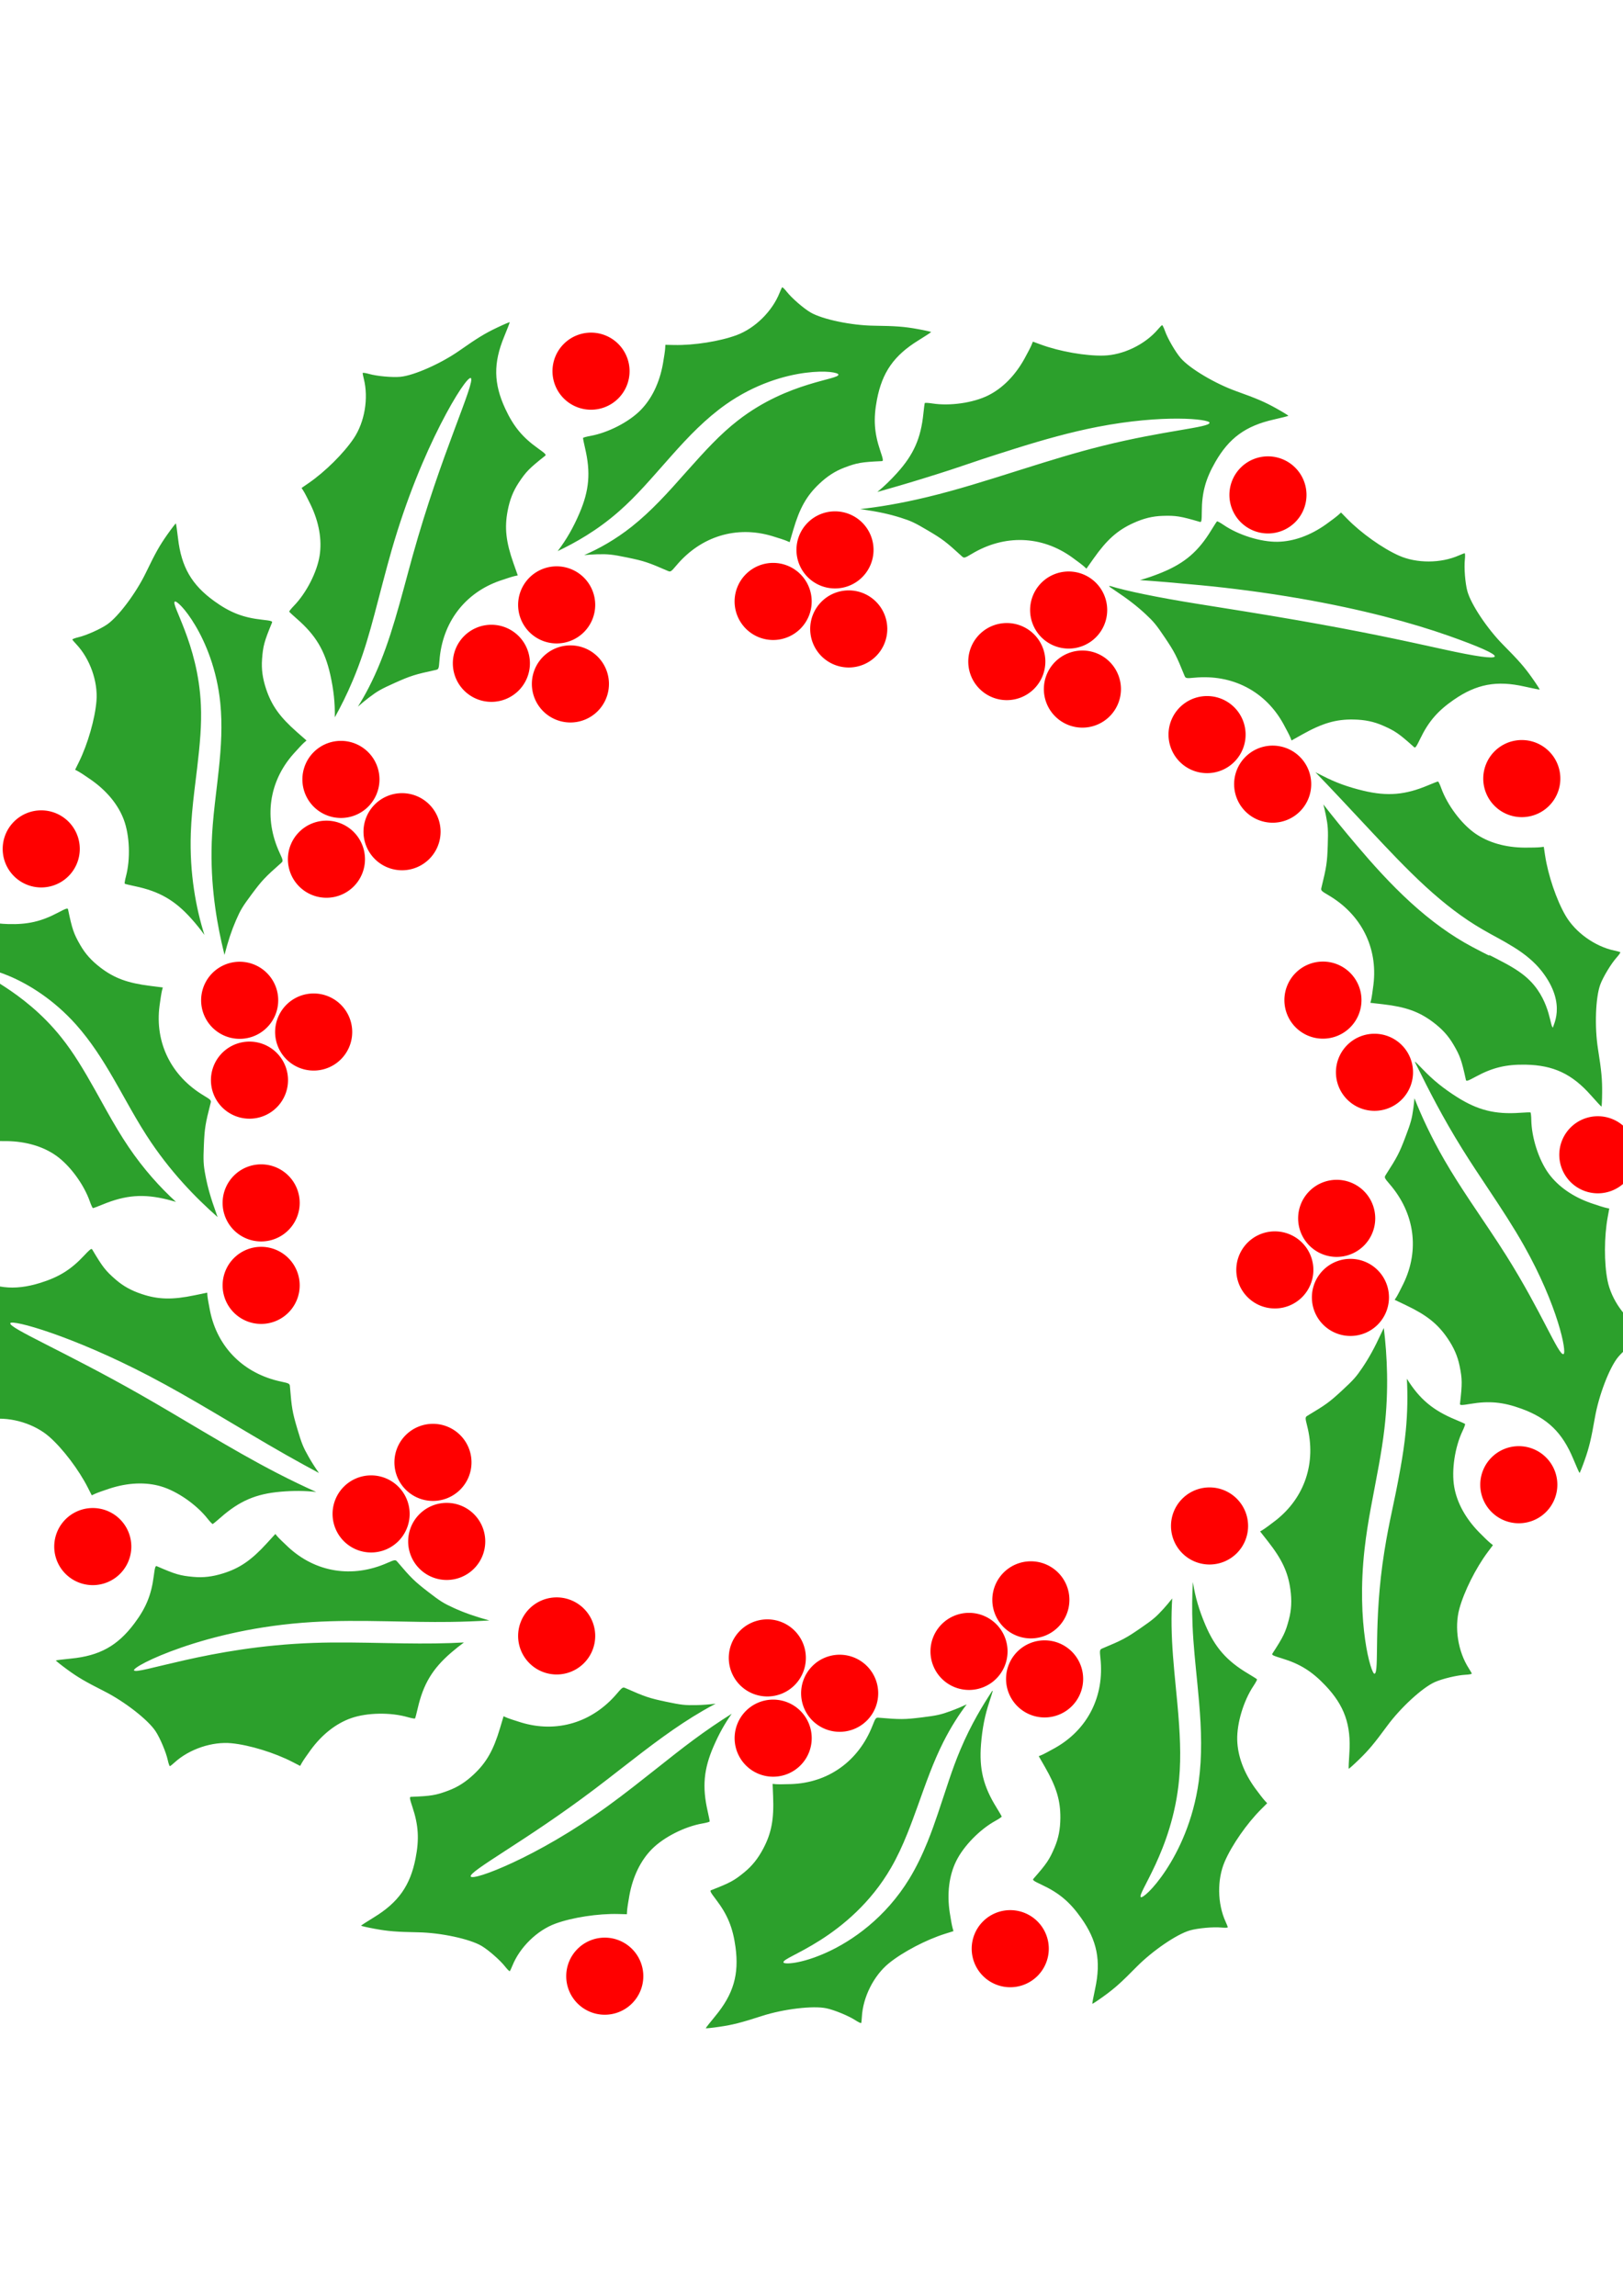<?xml version="1.0" encoding="UTF-8" standalone="no"?>
<!-- Created with Inkscape (http://www.inkscape.org/) -->

<svg
   xmlns:dc="http://purl.org/dc/elements/1.1/"
   xmlns:cc="http://creativecommons.org/ns#"
   xmlns:rdf="http://www.w3.org/1999/02/22-rdf-syntax-ns#"
   xmlns:svg="http://www.w3.org/2000/svg"
   xmlns="http://www.w3.org/2000/svg"
   xmlns:sodipodi="http://sodipodi.sourceforge.net/DTD/sodipodi-0.dtd"
   xmlns:inkscape="http://www.inkscape.org/namespaces/inkscape"
   width="210mm"
   height="297mm"
   viewBox="0 0 744.094 1052.362"
   id="svg13074"
   version="1.1"
   inkscape:version="0.91 r13725"
   sodipodi:docname="Digital Gems Wreath.svg">
  <defs
     id="defs13076">
    <inkscape:path-effect
       effect="skeletal"
       id="path-effect14115"
       is_visible="true"
       pattern="M 0,5 C 0,2.24 2.24,0 5,0 7.76,0 10,2.24 10,5 10,7.76 7.76,10 5,10 2.24,10 0,7.76 0,5 Z"
       copytype="single_stretched"
       prop_scale="1"
       scale_y_rel="false"
       spacing="0"
       normal_offset="0"
       tang_offset="0"
       prop_units="false"
       vertical_pattern="false"
       fuse_tolerance="0" />
    <inkscape:path-effect
       effect="spiro"
       id="path-effect14113"
       is_visible="true" />
    <inkscape:path-effect
       effect="skeletal"
       id="path-effect14109"
       is_visible="true"
       pattern="M 0,5 C 0,2.24 2.24,0 5,0 7.76,0 10,2.24 10,5 10,7.76 7.76,10 5,10 2.24,10 0,7.76 0,5 Z"
       copytype="single_stretched"
       prop_scale="1"
       scale_y_rel="false"
       spacing="0"
       normal_offset="0"
       tang_offset="0"
       prop_units="false"
       vertical_pattern="false"
       fuse_tolerance="0" />
    <inkscape:path-effect
       effect="spiro"
       id="path-effect14107"
       is_visible="true" />
    <inkscape:path-effect
       effect="skeletal"
       id="path-effect14103"
       is_visible="true"
       pattern="M 0,5 C 0,2.24 2.24,0 5,0 7.76,0 10,2.24 10,5 10,7.76 7.76,10 5,10 2.24,10 0,7.76 0,5 Z"
       copytype="single_stretched"
       prop_scale="1"
       scale_y_rel="false"
       spacing="0"
       normal_offset="0"
       tang_offset="0"
       prop_units="false"
       vertical_pattern="false"
       fuse_tolerance="0" />
    <inkscape:path-effect
       effect="spiro"
       id="path-effect14101"
       is_visible="true" />
    <inkscape:path-effect
       effect="skeletal"
       id="path-effect14097"
       is_visible="true"
       pattern="M 0,5 C 0,2.24 2.24,0 5,0 7.76,0 10,2.24 10,5 10,7.76 7.76,10 5,10 2.24,10 0,7.76 0,5 Z"
       copytype="single_stretched"
       prop_scale="1"
       scale_y_rel="false"
       spacing="0"
       normal_offset="0"
       tang_offset="0"
       prop_units="false"
       vertical_pattern="false"
       fuse_tolerance="0" />
    <inkscape:path-effect
       effect="spiro"
       id="path-effect14095"
       is_visible="true" />
    <inkscape:path-effect
       effect="skeletal"
       id="path-effect14091"
       is_visible="true"
       pattern="M 0,5 C 0,2.24 2.24,0 5,0 7.76,0 10,2.24 10,5 10,7.76 7.76,10 5,10 2.24,10 0,7.76 0,5 Z"
       copytype="single_stretched"
       prop_scale="1"
       scale_y_rel="false"
       spacing="0"
       normal_offset="0"
       tang_offset="0"
       prop_units="false"
       vertical_pattern="false"
       fuse_tolerance="0" />
    <inkscape:path-effect
       effect="spiro"
       id="path-effect14089"
       is_visible="true" />
    <inkscape:path-effect
       effect="skeletal"
       id="path-effect14085"
       is_visible="true"
       pattern="M 0,5 C 0,2.24 2.24,0 5,0 7.76,0 10,2.24 10,5 10,7.76 7.76,10 5,10 2.24,10 0,7.76 0,5 Z"
       copytype="single_stretched"
       prop_scale="1"
       scale_y_rel="false"
       spacing="0"
       normal_offset="0"
       tang_offset="0"
       prop_units="false"
       vertical_pattern="false"
       fuse_tolerance="0" />
    <inkscape:path-effect
       effect="spiro"
       id="path-effect14083"
       is_visible="true" />
    <inkscape:path-effect
       effect="skeletal"
       id="path-effect14079"
       is_visible="true"
       pattern="M 0,5 C 0,2.24 2.24,0 5,0 7.76,0 10,2.24 10,5 10,7.76 7.76,10 5,10 2.24,10 0,7.76 0,5 Z"
       copytype="single_stretched"
       prop_scale="1"
       scale_y_rel="false"
       spacing="0"
       normal_offset="0"
       tang_offset="0"
       prop_units="false"
       vertical_pattern="false"
       fuse_tolerance="0" />
    <inkscape:path-effect
       effect="spiro"
       id="path-effect14077"
       is_visible="true" />
    <inkscape:path-effect
       effect="skeletal"
       id="path-effect14073"
       is_visible="true"
       pattern="M 0,5 C 0,2.24 2.24,0 5,0 7.76,0 10,2.24 10,5 10,7.76 7.76,10 5,10 2.24,10 0,7.76 0,5 Z"
       copytype="single_stretched"
       prop_scale="1"
       scale_y_rel="false"
       spacing="0"
       normal_offset="0"
       tang_offset="0"
       prop_units="false"
       vertical_pattern="false"
       fuse_tolerance="0" />
    <inkscape:path-effect
       effect="spiro"
       id="path-effect14071"
       is_visible="true" />
    <inkscape:path-effect
       effect="skeletal"
       id="path-effect14067"
       is_visible="true"
       pattern="M 0,5 C 0,2.24 2.24,0 5,0 7.76,0 10,2.24 10,5 10,7.76 7.76,10 5,10 2.24,10 0,7.76 0,5 Z"
       copytype="single_stretched"
       prop_scale="1"
       scale_y_rel="false"
       spacing="0"
       normal_offset="0"
       tang_offset="0"
       prop_units="false"
       vertical_pattern="false"
       fuse_tolerance="0" />
    <inkscape:path-effect
       effect="spiro"
       id="path-effect14065"
       is_visible="true" />
    <inkscape:path-effect
       effect="skeletal"
       id="path-effect14061"
       is_visible="true"
       pattern="M 0,5 C 0,2.24 2.24,0 5,0 7.76,0 10,2.24 10,5 10,7.76 7.76,10 5,10 2.24,10 0,7.76 0,5 Z"
       copytype="single_stretched"
       prop_scale="1"
       scale_y_rel="false"
       spacing="0"
       normal_offset="0"
       tang_offset="0"
       prop_units="false"
       vertical_pattern="false"
       fuse_tolerance="0" />
    <inkscape:path-effect
       effect="spiro"
       id="path-effect14059"
       is_visible="true" />
    <inkscape:path-effect
       effect="skeletal"
       id="path-effect14055"
       is_visible="true"
       pattern="M 0,5 C 0,2.24 2.24,0 5,0 7.76,0 10,2.24 10,5 10,7.76 7.76,10 5,10 2.24,10 0,7.76 0,5 Z"
       copytype="single_stretched"
       prop_scale="1"
       scale_y_rel="false"
       spacing="0"
       normal_offset="0"
       tang_offset="0"
       prop_units="false"
       vertical_pattern="false"
       fuse_tolerance="0" />
    <inkscape:path-effect
       effect="spiro"
       id="path-effect14053"
       is_visible="true" />
    <inkscape:path-effect
       effect="skeletal"
       id="path-effect14049"
       is_visible="true"
       pattern="M 0,5 C 0,2.24 2.24,0 5,0 7.76,0 10,2.24 10,5 10,7.76 7.76,10 5,10 2.24,10 0,7.76 0,5 Z"
       copytype="single_stretched"
       prop_scale="1"
       scale_y_rel="false"
       spacing="0"
       normal_offset="0"
       tang_offset="0"
       prop_units="false"
       vertical_pattern="false"
       fuse_tolerance="0" />
    <inkscape:path-effect
       effect="spiro"
       id="path-effect14047"
       is_visible="true" />
    <inkscape:path-effect
       fuse_tolerance="0"
       vertical_pattern="false"
       prop_units="false"
       tang_offset="0"
       normal_offset="0"
       spacing="0"
       scale_y_rel="false"
       prop_scale="1"
       copytype="single_stretched"
       pattern="m 30.686,304.855 c 0,-2.76 2.24,-5 5,-5 2.76,0 5,2.24 5,5 0,2.76 -2.24,5 -5,5 -2.76,0 -5,-2.24 -5,-5 z"
       is_visible="true"
       id="path-effect14043"
       effect="skeletal" />
    <inkscape:path-effect
       is_visible="true"
       id="path-effect14041"
       effect="spiro" />
    <inkscape:path-effect
       effect="skeletal"
       id="path-effect14018"
       is_visible="true"
       pattern="M 0,5 C 0,2.24 2.24,0 5,0 7.76,0 10,2.24 10,5 10,7.76 7.76,10 5,10 2.24,10 0,7.76 0,5 Z"
       copytype="single_stretched"
       prop_scale="1"
       scale_y_rel="false"
       spacing="0"
       normal_offset="0"
       tang_offset="0"
       prop_units="false"
       vertical_pattern="false"
       fuse_tolerance="0" />
    <inkscape:path-effect
       effect="spiro"
       id="path-effect14016"
       is_visible="true" />
    <inkscape:path-effect
       effect="spiro"
       id="path-effect14012"
       is_visible="true" />
    <inkscape:path-effect
       effect="spiro"
       id="path-effect13630"
       is_visible="true" />
    <inkscape:path-effect
       effect="spiro"
       id="path-effect13626"
       is_visible="true" />
    <inkscape:path-effect
       effect="spiro"
       id="path-effect14016-7"
       is_visible="true" />
    <inkscape:path-effect
       effect="skeletal"
       id="path-effect14018-8"
       is_visible="true"
       pattern="m 9.472,-438.927 c 0,-2.76 2.24,-5 5,-5 2.76,0 5,2.24 5,5 0,2.76 -2.24,5 -5,5 -2.76,0 -5,-2.24 -5,-5 z"
       copytype="single_stretched"
       prop_scale="1"
       scale_y_rel="false"
       spacing="0"
       normal_offset="0"
       tang_offset="0"
       prop_units="false"
       vertical_pattern="false"
       fuse_tolerance="0" />
  </defs>
  <sodipodi:namedview
     id="base"
     pagecolor="#ffffff"
     bordercolor="#666666"
     borderopacity="1.0"
     inkscape:pageopacity="0.0"
     inkscape:pageshadow="2"
     inkscape:zoom="0.63476244"
     inkscape:cx="372.04724"
     inkscape:cy="471.61956"
     inkscape:document-units="px"
     inkscape:current-layer="layer1"
     showgrid="false"
     inkscape:window-width="1600"
     inkscape:window-height="837"
     inkscape:window-x="-8"
     inkscape:window-y="-8"
     inkscape:window-maximized="1" />
  <g
     inkscape:label="Layer 1"
     inkscape:groupmode="layer"
     id="layer1">
    <path
       style="fill:#2ca02c"
       d="M 358.674 131.693 C 358.63 131.681 358.598 131.686 358.578 131.707 C 358.422 131.873 357.903 132.995 357.426 134.199 C 354.065 142.68 346.183 150.463 337.791 153.588 C 330.073 156.462 318.182 158.343 308.982 158.146 L 305.049 158.062 L 304.947 159.83 C 304.891 160.802 304.436 163.895 303.938 166.705 C 302.393 175.401 298.828 182.802 293.66 188.033 C 288.251 193.51 278.688 198.399 270.566 199.842 C 268.822 200.152 267.356 200.568 267.309 200.766 C 267.262 200.963 267.679 203.059 268.234 205.424 C 270.855 216.581 270.156 224.766 265.691 235.189 C 262.83 241.871 259.764 247.22 255.789 252.471 C 255.745 252.529 255.721 252.563 255.678 252.621 C 263.512 248.895 273.691 243.272 283.799 234.375 C 291.945 227.24 298.392 219.533 307.09 209.752 C 307.228 209.596 307.365 209.44 307.504 209.283 C 315.768 199.943 323.574 191.892 332.824 185.348 C 346.248 175.911 359.758 172.119 369.25 170.887 C 378.836 169.642 384.356 170.835 384.396 171.719 C 384.449 172.873 379.063 173.659 370.426 176.338 C 361.822 179.006 349.907 183.681 338.293 192.746 C 330.134 199.07 323.264 206.643 314.982 215.926 L 314.57 216.389 C 306.098 225.958 298.7 234.19 289.645 241.393 C 282.132 247.341 274.606 251.532 267.838 254.447 C 269.839 254.26 271.798 254.121 273.771 254.068 C 278.808 253.935 280.681 254.136 287.572 255.557 C 295.271 257.143 297.186 257.777 306.279 261.74 C 307.41 262.233 307.704 262.037 310.1 259.189 C 321.349 245.816 337.662 240.823 354.043 245.74 C 356.886 246.594 359.846 247.572 360.621 247.914 L 362.031 248.535 L 363.662 242.963 C 366.6 232.929 369.782 227.276 375.58 221.789 C 379.332 218.238 382.892 215.949 387.207 214.312 C 392.91 212.149 395.002 211.79 404.332 211.371 C 405.029 211.34 404.9 210.525 403.596 206.682 C 400.786 198.405 400.365 191.969 402.057 183.162 C 404.459 170.653 409.842 162.954 421.012 156.055 C 424.2 154.086 426.837 152.357 426.871 152.215 C 426.905 152.072 424.092 151.443 420.621 150.814 C 414.594 149.724 410.691 149.428 400.629 149.297 C 390.295 149.162 377.031 146.383 371.613 143.219 C 368.39 141.336 363.03 136.68 360.721 133.756 C 359.826 132.624 358.977 131.776 358.674 131.693 z M 233.676 147.711 C 233.62 147.576 230.971 148.709 227.787 150.229 C 222.26 152.867 218.92 154.909 210.68 160.686 C 202.218 166.618 189.832 172.119 183.586 172.719 C 179.87 173.076 172.8 172.432 169.217 171.41 C 167.631 170.958 166.311 170.774 166.281 171 C 166.252 171.226 166.486 172.437 166.803 173.693 C 169.034 182.538 167.188 193.463 162.207 200.904 C 157.625 207.748 149.08 216.227 141.502 221.445 L 138.262 223.676 L 139.211 225.17 C 139.733 225.991 141.174 228.768 142.412 231.34 C 146.243 239.298 147.677 247.385 146.543 254.65 C 145.356 262.256 140.456 271.814 134.711 277.732 C 133.477 279.004 132.532 280.197 132.609 280.385 C 132.687 280.572 134.249 282.031 136.082 283.625 C 144.731 291.144 148.95 298.193 151.422 309.26 C 152.987 316.265 153.627 322.334 153.494 328.824 C 156.097 324.139 158.994 318.471 161.781 311.805 C 168.691 295.381 171.386 282.106 177.607 259.145 C 178.234 256.832 178.869 254.547 179.523 252.279 C 186.35 228.525 194.696 208.818 201.949 194.594 C 209.097 180.576 214.718 172.727 215.828 173.293 C 217.061 173.922 213.593 182.843 208.188 197.34 C 202.588 212.356 195.683 231.448 189.119 254.996 C 188.501 257.223 187.892 259.466 187.275 261.756 C 181.417 283.51 177.166 299.37 169.051 315.201 C 167.409 318.389 165.738 321.273 164.08 323.928 C 165.71 322.491 167.328 321.137 169.016 319.852 C 173.024 316.799 174.659 315.869 181.08 312.992 C 188.254 309.778 190.178 309.171 199.873 307.07 C 201.078 306.809 201.202 306.478 201.48 302.768 C 202.788 285.341 213.105 271.753 229.27 266.166 C 232.075 265.196 235.048 264.26 235.877 264.084 L 237.385 263.764 L 235.449 258.289 C 231.967 248.431 231.244 241.984 232.74 234.143 C 233.708 229.068 235.257 225.132 237.801 221.281 C 241.163 216.192 242.65 214.677 249.975 208.883 C 250.522 208.45 249.942 207.863 246.637 205.508 C 239.519 200.436 235.414 195.46 231.637 187.326 C 226.272 175.773 226.139 166.379 231.168 154.252 C 232.603 150.79 233.732 147.846 233.676 147.711 z M 532.73 149.039 C 532.529 149.146 531.674 150.039 530.832 151.023 C 524.901 157.954 514.918 162.759 505.967 162.992 C 497.733 163.206 485.876 161.128 477.238 157.957 L 473.547 156.602 L 472.875 158.24 C 472.506 159.141 471.073 161.92 469.689 164.416 C 465.407 172.14 459.634 177.982 453.049 181.254 C 446.155 184.679 435.521 186.202 427.371 184.932 C 425.621 184.659 424.101 184.576 423.992 184.748 C 423.884 184.92 423.598 187.038 423.355 189.455 C 422.214 200.859 418.898 208.374 411.293 216.785 C 408.267 220.133 405.33 222.966 402.232 225.516 C 408.251 223.818 414.912 221.912 422.635 219.523 C 446.002 212.297 438.563 214.105 465.062 205.75 C 478.774 201.427 491.033 198.036 503.15 195.676 C 533.449 189.796 554.488 192.099 554.539 193.773 C 554.607 196.008 533.867 197.268 505.1 204.473 C 493.225 207.438 481.955 210.905 468.072 215.289 C 451.739 220.447 438.768 224.561 424.928 227.889 C 412.644 230.842 402.15 232.533 394.346 233.348 C 394.684 233.399 394.952 233.444 395.326 233.498 C 402.468 234.522 407.582 235.623 412.811 237.264 C 417.618 238.772 419.323 239.571 425.381 243.15 C 432.149 247.149 433.753 248.369 441.068 255.068 C 441.978 255.901 442.32 255.811 445.51 253.895 C 460.49 244.894 477.54 245.465 491.439 255.432 C 493.852 257.161 496.335 259.048 496.957 259.623 L 498.09 260.668 L 501.441 255.926 C 507.476 247.388 512.319 243.075 519.584 239.766 C 524.285 237.624 528.396 236.613 533.008 236.465 C 539.104 236.269 541.199 236.609 550.16 239.24 C 550.83 239.437 550.973 238.623 550.986 234.564 C 551.014 225.824 552.703 219.6 557.16 211.818 C 563.491 200.766 571.083 195.23 583.887 192.328 C 587.541 191.5 590.596 190.722 590.674 190.598 C 590.752 190.474 588.297 188.965 585.217 187.244 C 579.87 184.257 576.274 182.709 566.799 179.32 C 557.068 175.84 545.422 168.91 541.324 164.158 C 538.886 161.331 535.328 155.189 534.092 151.674 C 533.545 150.118 532.932 148.933 532.73 149.039 z M 614.822 234.93 L 613.512 236.119 C 612.791 236.773 610.301 238.664 607.977 240.32 C 600.784 245.446 593.056 248.229 585.703 248.344 C 578.006 248.464 567.755 245.257 560.947 240.6 C 559.485 239.599 558.148 238.87 557.977 238.979 C 557.805 239.087 556.635 240.874 555.375 242.951 C 549.432 252.75 543.2 258.102 532.713 262.416 C 529.196 263.863 525.895 265.003 522.613 265.906 C 530.109 266.406 539.496 267.212 550.357 268.248 C 563.937 269.543 579.728 271.52 596.418 274.426 C 624.541 279.323 647.394 285.514 664.146 291.428 C 677.633 296.197 685.642 299.686 685.295 300.9 C 684.948 302.114 676.304 300.844 662.334 297.768 C 643.311 293.584 624.378 289.443 594.703 284.281 C 578.303 281.428 562.56 278.956 549.266 276.836 C 530.436 273.839 515.989 270.792 508.918 268.6 C 508.609 268.667 508.411 268.72 508.426 268.744 C 508.479 268.829 509.684 269.673 511.104 270.619 C 517.107 274.62 521.248 277.818 525.26 281.551 C 528.948 284.983 530.142 286.439 534.066 292.279 C 538.451 298.804 539.373 300.595 543.088 309.793 C 543.55 310.936 543.899 311.003 547.604 310.648 C 565 308.981 580.14 316.842 588.389 331.824 C 589.82 334.425 591.247 337.197 591.561 337.984 L 592.131 339.416 L 597.199 336.58 C 606.324 331.476 612.553 329.67 620.535 329.814 C 625.7 329.908 629.844 330.765 634.07 332.619 C 639.656 335.069 641.4 336.278 648.354 342.514 C 648.873 342.979 649.353 342.307 651.113 338.65 C 654.904 330.775 659.111 325.887 666.486 320.785 C 676.962 313.539 686.197 311.814 699.002 314.713 C 702.657 315.54 705.749 316.152 705.873 316.074 C 705.997 315.996 704.43 313.577 702.393 310.697 C 698.855 305.698 696.276 302.752 689.186 295.611 C 681.904 288.278 674.381 277.007 672.73 270.953 C 671.748 267.351 671.185 260.275 671.584 256.57 C 671.761 254.931 671.718 253.596 671.49 253.605 C 671.262 253.615 670.106 254.053 668.922 254.578 C 660.583 258.277 649.505 258.313 641.326 254.666 C 633.804 251.312 623.999 244.327 617.57 237.744 L 614.822 234.93 z M 80.631 239.951 C 80.516 239.86 78.755 242.143 76.719 245.023 C 73.183 250.025 71.266 253.438 66.895 262.502 C 62.406 271.81 54.281 282.658 49.123 286.23 C 46.054 288.356 39.571 291.246 35.945 292.104 C 34.341 292.483 33.097 292.966 33.182 293.178 C 33.266 293.39 34.063 294.334 34.953 295.275 C 41.219 301.906 44.941 312.34 44.227 321.266 C 43.569 329.475 40.25 341.047 36.184 349.301 L 34.445 352.83 L 36.002 353.67 C 36.859 354.132 39.473 355.851 41.809 357.49 C 49.037 362.565 54.236 368.924 56.793 375.818 C 59.47 383.036 59.861 393.77 57.736 401.74 C 57.28 403.452 57.038 404.956 57.197 405.082 C 57.356 405.208 59.431 405.717 61.809 406.213 C 73.028 408.553 80.15 412.644 87.711 421.096 C 89.97 423.621 91.94 426.066 93.721 428.545 C 89.908 416.497 86.839 400.489 87.479 381.873 C 87.704 375.495 88.328 369.189 89.1 362.623 C 89.508 359.15 90.01 355.18 90.406 351.877 C 91.668 341.171 92.506 332.131 92.092 323.119 C 91.469 308.84 87.806 297.092 84.744 289.025 C 81.669 280.924 79.228 276.378 80.127 275.764 C 80.831 275.282 84.84 278.795 89.539 286.695 C 94.194 294.521 99.466 306.803 101.021 322.471 C 101.972 332.252 101.447 342.124 100.273 352.99 C 99.891 356.602 99.468 360.127 99.035 363.793 C 98.266 370.313 97.592 376.309 97.25 382.318 C 96.085 402.426 98.812 419.51 101.58 431.994 C 102.04 434.066 102.486 435.939 102.918 437.719 C 104.587 431.284 106.166 426.514 108.236 421.75 C 110.244 417.129 111.218 415.519 115.418 409.873 C 120.11 403.566 121.492 402.099 128.928 395.533 C 129.852 394.717 129.799 394.367 128.23 390.992 C 120.864 375.145 123.233 358.25 134.613 345.482 C 136.588 343.266 138.726 340.995 139.363 340.438 L 140.523 339.424 L 136.162 335.59 C 128.31 328.687 124.533 323.414 122.01 315.84 C 120.377 310.939 119.806 306.745 120.146 302.143 C 120.596 296.06 121.155 294.014 124.719 285.381 C 124.985 284.736 124.191 284.506 120.156 284.064 C 111.468 283.113 105.459 280.775 98.191 275.52 C 87.87 268.056 83.167 259.922 81.635 246.883 C 81.198 243.161 80.746 240.042 80.631 239.951 z M 603.074 353.982 C 609.819 360.925 618.592 370.327 628.869 381.33 C 636.116 389.048 644.769 398.312 653.625 406.424 C 662.369 414.433 670.814 420.9 679.668 426.018 C 685.156 429.22 688.53 430.771 693.779 434.029 C 699.069 437.275 703.451 440.887 706.816 445.141 C 719.055 460.825 711.196 470.98 712.078 471.043 C 711.327 470.989 711.124 468.534 709.947 464.49 C 708.813 460.594 706.533 454.683 701.584 449.682 C 698.51 446.519 694.61 443.965 689.604 441.287 C 673.503 432.786 692.239 443.119 675.17 434.146 C 665.388 428.956 656.072 422.172 646.881 413.811 C 637.41 405.195 628.994 395.732 621.992 387.461 C 616.247 380.71 611.136 374.409 606.725 368.746 C 607.147 370.377 607.533 371.993 607.859 373.631 C 608.845 378.572 608.963 380.45 608.732 387.482 C 608.475 395.339 608.176 397.335 605.812 406.969 C 605.519 408.166 605.762 408.423 608.975 410.301 C 624.063 419.119 631.751 434.348 629.684 451.326 C 629.325 454.273 628.862 457.356 628.656 458.178 L 628.283 459.672 L 634.053 460.336 C 644.439 461.529 650.55 463.705 656.941 468.488 C 661.077 471.583 663.937 474.703 666.281 478.678 C 669.38 483.931 670.089 485.93 672.084 495.055 C 672.233 495.736 673.016 495.473 676.582 493.535 C 684.262 489.362 690.531 487.855 699.498 488.027 C 712.233 488.273 720.736 492.274 729.43 502.111 C 731.911 504.919 734.061 507.223 734.207 507.232 C 734.353 507.242 734.497 504.364 734.527 500.836 C 734.58 494.711 734.211 490.816 732.633 480.877 C 731.012 470.67 731.499 457.126 733.699 451.25 C 735.008 447.754 738.686 441.682 741.176 438.91 C 742.277 437.684 743.024 436.577 742.834 436.451 C 742.644 436.325 741.45 436.004 740.182 435.738 C 731.254 433.865 722.245 427.416 717.742 419.676 C 713.601 412.557 709.73 401.158 708.363 392.059 L 707.779 388.17 L 706.02 388.367 C 705.052 388.476 701.926 388.554 699.072 388.539 C 690.24 388.492 682.343 386.234 676.311 382.029 C 669.996 377.627 663.556 369.032 660.756 361.273 C 660.154 359.607 659.496 358.233 659.293 358.221 C 659.09 358.208 657.096 358.973 654.859 359.922 C 644.309 364.397 636.124 365.096 625.094 362.465 C 618.024 360.778 612.232 358.665 606.383 355.639 C 605.096 354.973 603.925 354.388 603.074 353.982 z M -30.807 404.021 C -30.953 404.011 -31.126 406.889 -31.191 410.416 C -31.305 416.54 -30.975 420.439 -29.496 430.393 C -27.978 440.615 -28.601 454.154 -30.859 460.008 C -32.203 463.491 -35.942 469.525 -38.459 472.271 C -39.573 473.487 -40.33 474.585 -40.141 474.713 C -39.952 474.841 -38.761 475.174 -37.496 475.453 C -28.588 477.416 -19.644 483.954 -15.219 491.738 C -11.148 498.898 -7.391 510.337 -6.115 519.449 L -5.57 523.344 L -3.811 523.162 C -2.842 523.062 0.285 523.017 3.139 523.061 C 11.97 523.196 19.844 525.534 25.834 529.799 C 32.104 534.264 38.459 542.923 41.182 550.709 C 41.766 552.381 42.411 553.761 42.613 553.775 C 42.816 553.79 44.819 553.045 47.064 552.119 C 57.659 547.75 65.85 547.132 76.854 549.873 C 78.17 550.201 79.43 550.55 80.666 550.91 C 73.397 544.267 65.845 535.939 58.934 525.725 C 55.362 520.435 52.158 514.97 48.918 509.207 C 47.204 506.159 45.274 502.654 43.65 499.75 C 38.37 490.351 33.728 482.55 28.09 475.508 C 19.183 464.33 9.307 456.986 2.084 452.266 C -5.17 447.525 -9.818 445.285 -9.453 444.26 C -9.167 443.456 -3.857 443.939 4.592 447.561 C 12.961 451.148 24.448 457.977 34.926 469.729 C 41.451 477.078 46.838 485.368 52.283 494.844 C 54.1 497.989 55.831 501.088 57.639 504.307 C 60.854 510.031 63.838 515.276 67.098 520.336 C 77.961 537.236 90.184 549.421 99.758 557.883 C 99.578 557.358 99.37 556.76 99.121 556.074 C 96.658 549.293 95.218 544.263 94.199 538.879 C 93.263 533.928 93.162 532.05 93.463 525.02 C 93.799 517.166 94.118 515.174 96.578 505.564 C 96.884 504.37 96.643 504.111 93.449 502.201 C 78.45 493.233 70.915 477.927 73.152 460.971 C 73.541 458.028 74.032 454.949 74.246 454.129 L 74.637 452.639 L 68.873 451.918 C 58.499 450.621 52.412 448.384 46.068 443.537 C 41.964 440.401 39.135 437.252 36.83 433.254 C 33.783 427.97 33.096 425.964 31.191 416.82 C 31.049 416.137 30.263 416.393 26.678 418.295 C 18.957 422.391 12.671 423.837 3.707 423.574 C -9.025 423.202 -17.487 419.116 -26.082 409.191 C -28.535 406.359 -30.661 404.032 -30.807 404.021 z M 648.734 486.664 C 648.73 486.674 648.732 486.838 648.729 486.875 C 649.135 487.697 649.477 488.375 649.916 489.264 C 654.771 499.075 661.304 512.059 670.525 526.852 C 674.268 532.859 678.082 538.574 682.396 545.062 C 688.525 554.279 693.862 562.407 698.744 571.066 C 714.177 598.463 718.515 620.106 716.803 620.705 C 714.594 621.478 706.766 601.305 690.752 575.82 C 685.324 567.174 680.566 560.374 674.068 550.6 C 669.792 544.167 665.871 538.062 662.256 531.812 C 656.301 521.511 651.801 511.83 648.477 503.42 C 648.353 504.892 648.202 506.345 648.006 507.805 C 647.335 512.798 646.838 514.612 644.338 521.189 C 641.545 528.538 640.616 530.328 635.254 538.674 C 634.587 539.711 634.734 540.033 637.164 542.852 C 648.575 556.088 650.904 572.989 643.439 588.377 C 642.144 591.048 640.707 593.813 640.246 594.523 L 639.406 595.816 L 644.648 598.316 C 654.086 602.815 659.161 606.855 663.654 613.453 C 666.562 617.723 668.253 621.603 669.182 626.123 C 670.409 632.098 670.43 634.22 669.357 643.498 C 669.277 644.191 670.104 644.193 674.105 643.518 C 682.724 642.062 689.143 642.671 697.568 645.744 C 709.535 650.108 716.279 656.651 721.311 668.777 C 722.747 672.239 724.033 675.118 724.168 675.174 C 724.303 675.23 725.374 672.554 726.547 669.227 C 728.584 663.45 729.498 659.643 731.23 649.73 C 733.009 639.55 737.866 626.897 741.854 622.053 C 744.226 619.17 749.675 614.623 752.93 612.809 C 754.37 612.006 755.434 611.2 755.295 611.02 C 755.156 610.839 754.131 610.149 753.018 609.486 C 745.181 604.817 738.752 595.794 737.004 587.012 C 735.396 578.934 735.434 566.894 737.094 557.844 L 737.803 553.977 L 736.074 553.594 C 735.124 553.383 732.142 552.44 729.447 551.5 C 721.108 548.59 714.371 543.892 710.029 537.957 C 705.485 531.744 702.18 521.525 702.049 513.277 C 702.021 511.506 701.844 509.992 701.656 509.914 C 701.469 509.836 699.333 509.914 696.91 510.086 C 685.478 510.896 677.511 508.902 667.932 502.834 C 661.791 498.945 656.998 495.065 652.447 490.305 C 650.444 488.209 648.773 486.571 648.734 486.664 z M 41.926 572.52 C 41.46 572.545 40.569 573.382 38.488 575.604 C 32.514 581.983 27.037 585.386 18.473 588.047 C 6.309 591.825 -3.019 590.708 -14.369 584.109 C -17.609 582.226 -20.376 580.714 -20.518 580.752 C -20.659 580.789 -19.889 583.568 -18.807 586.926 C -16.927 592.755 -15.349 596.336 -10.721 605.271 C -5.968 614.448 -2.166 627.457 -2.402 633.727 C -2.543 637.457 -4.122 644.378 -5.611 647.793 C -6.271 649.304 -6.63 650.589 -6.41 650.648 C -6.19 650.708 -4.955 650.637 -3.668 650.49 C 5.395 649.456 15.976 652.738 22.688 658.666 C 28.861 664.118 36.126 673.718 40.289 681.924 L 42.068 685.432 L 43.676 684.688 C 44.56 684.279 47.504 683.222 50.217 682.338 C 58.614 679.6 66.819 679.257 73.869 681.348 C 81.249 683.537 90.071 689.665 95.172 696.146 C 96.268 697.539 97.325 698.634 97.521 698.582 C 97.718 698.53 99.37 697.175 101.193 695.57 C 109.797 687.999 117.345 684.758 128.643 683.781 C 134.544 683.271 139.731 683.306 144.969 683.891 C 139.32 681.351 133.285 678.459 126.973 675.199 C 116.104 669.584 105.481 663.454 93.6 656.43 C 82.528 649.884 73.854 644.662 63.914 639.016 C 29.904 619.692 3.885 608.723 4.727 606.525 C 5.424 604.704 32.945 612.213 68.418 630.75 C 78.298 635.915 88.03 641.518 98.689 647.82 C 111.209 655.222 120.312 660.751 131.393 667.035 C 136.603 669.991 141.502 672.662 146.23 675.201 C 144.451 672.678 142.917 670.275 141.482 667.754 C 138.99 663.375 138.286 661.63 136.289 654.883 C 134.059 647.345 133.715 645.359 132.924 635.471 C 132.825 634.241 132.512 634.075 128.871 633.305 C 111.773 629.688 99.681 617.655 96.295 600.891 C 95.707 597.981 95.175 594.907 95.111 594.062 L 94.996 592.527 L 89.311 593.715 C 79.077 595.854 72.592 595.714 65.02 593.188 C 60.119 591.553 56.423 589.493 52.945 586.459 C 48.349 582.449 47.047 580.773 42.279 572.742 C 42.19 572.592 42.081 572.511 41.926 572.52 z M 634.436 608.73 C 634.208 609.152 633.76 610.062 633.188 611.301 C 630.161 617.85 627.641 622.435 624.572 626.975 C 621.751 631.149 620.499 632.553 615.334 637.332 C 609.564 642.671 607.936 643.859 599.422 648.949 C 598.363 649.582 598.351 649.936 599.273 653.541 C 603.606 670.471 598.176 686.645 584.646 697.107 C 582.298 698.923 579.78 700.762 579.051 701.193 L 577.725 701.979 L 581.309 706.547 C 587.76 714.774 590.508 720.65 591.598 728.559 C 592.303 733.676 592.093 737.904 590.914 742.365 C 589.355 748.262 588.431 750.171 583.344 758.004 C 582.964 758.589 583.701 758.96 587.586 760.135 C 595.952 762.665 601.432 766.065 607.611 772.564 C 616.388 781.796 619.518 790.655 618.631 803.754 C 618.378 807.493 618.25 810.642 618.346 810.752 C 618.442 810.862 620.591 808.942 623.121 806.484 C 627.514 802.217 630.026 799.216 635.986 791.107 C 642.107 782.781 652.085 773.609 657.811 771.043 C 661.218 769.517 668.122 767.865 671.844 767.688 C 673.491 767.609 674.802 767.362 674.758 767.139 C 674.714 766.915 674.102 765.841 673.4 764.752 C 668.458 757.085 666.714 746.143 669.055 737.5 C 671.207 729.55 676.594 718.784 682.105 711.416 L 684.463 708.268 L 683.084 707.156 C 682.326 706.545 680.075 704.374 678.08 702.334 C 671.906 696.019 667.962 688.815 666.713 681.568 C 665.406 673.982 666.992 663.359 670.543 655.914 C 671.306 654.315 671.821 652.882 671.688 652.729 C 671.554 652.575 669.606 651.694 667.359 650.77 C 656.988 646.504 650.782 641.298 645.01 631.992 C 645.411 639.429 645.321 647.429 644.502 655.883 C 643.939 661.627 643.076 667.369 642.021 673.252 C 638.879 690.787 637.124 695.882 634.688 711.119 C 629.469 743.67 632.563 766.889 630.156 767.217 C 628.639 767.423 621.725 744.422 625.627 709.885 C 627.116 696.749 629.573 685.965 632.182 671.484 C 633.216 665.742 634.093 660.269 634.717 654.844 C 636.779 637.104 635.97 621.431 634.436 608.73 z M 126.227 703.152 L 122.311 707.439 C 115.258 715.158 109.914 718.833 102.293 721.211 C 97.362 722.75 93.159 723.241 88.564 722.812 C 82.491 722.246 80.454 721.648 71.891 717.92 C 71.251 717.641 71.007 718.432 70.488 722.457 C 69.371 731.126 66.918 737.088 61.525 744.254 C 53.866 754.431 45.644 758.977 32.578 760.26 C 28.849 760.626 25.72 761.018 25.627 761.131 C 25.534 761.244 27.784 763.047 30.625 765.139 C 35.558 768.769 38.931 770.753 47.91 775.297 C 57.131 779.963 67.821 788.292 71.295 793.518 C 73.362 796.627 76.128 803.165 76.916 806.807 C 77.265 808.418 77.724 809.67 77.938 809.59 C 78.151 809.509 79.11 808.731 80.068 807.859 C 86.817 801.722 97.32 798.199 106.23 799.084 C 114.426 799.898 125.935 803.437 134.109 807.66 L 137.604 809.467 L 138.473 807.924 C 138.951 807.076 140.72 804.497 142.404 802.193 C 147.616 795.063 154.074 789.988 161.016 787.562 C 168.283 785.024 179.021 784.837 186.949 787.113 C 188.652 787.602 190.15 787.874 190.279 787.717 C 190.408 787.56 190.957 785.495 191.498 783.127 C 194.052 771.955 198.281 764.913 206.875 757.516 C 208.851 755.815 210.775 754.284 212.701 752.877 C 210.656 752.99 208.591 753.091 206.49 753.162 C 196.988 753.484 187.614 753.358 177.537 753.17 C 165.266 752.941 154.594 752.698 143.592 753.092 C 119.498 753.941 99.445 757.691 84.83 760.977 C 70.39 764.223 61.887 766.798 61.439 765.641 C 61.076 764.7 68.843 760.153 83.18 755.193 C 97.601 750.204 118.207 745.046 143.131 743.529 C 154.408 742.849 165.552 742.942 177.723 743.168 C 187.919 743.357 196.917 743.583 206.262 743.461 C 212.551 743.38 218.584 743.142 224.348 742.791 C 217.642 740.936 212.789 739.232 207.922 737.006 C 203.34 734.91 201.748 733.905 196.184 729.598 C 189.967 724.786 188.526 723.376 182.104 715.816 C 181.305 714.877 180.955 714.924 177.551 716.428 C 161.565 723.49 144.718 720.798 132.17 709.176 C 129.992 707.159 127.764 704.978 127.219 704.33 L 126.227 703.152 z M 546.895 725.156 C 546.547 731.379 546.448 738.016 546.744 745.027 C 547.114 753.96 548.054 762.487 549.023 772.434 C 549.278 775.049 549.522 777.634 549.74 780.223 C 550.86 793.204 551.154 804.997 549.584 816.57 C 547.101 834.606 540.31 848.552 534.461 857.375 C 528.558 866.281 523.698 870.141 523.031 869.617 C 522.14 868.916 525.468 863.896 529.725 854.715 C 533.962 845.575 539.085 832.134 540.588 815.535 C 541.585 804.788 540.962 793.882 539.807 781.1 C 539.571 778.554 539.324 776.019 539.068 773.404 C 538.111 763.598 537.267 754.592 537.127 745.295 C 537.065 740.951 537.175 736.754 537.416 732.707 C 536.097 734.378 534.775 735.972 533.373 737.512 C 529.981 741.237 528.538 742.446 522.74 746.434 C 516.263 750.888 514.482 751.831 505.324 755.645 C 504.186 756.119 504.124 756.468 504.52 760.168 C 506.375 777.545 498.678 792.77 483.785 801.18 C 481.2 802.639 478.444 804.098 477.66 804.42 L 476.234 805.006 L 479.125 810.043 C 484.328 819.112 486.2 825.322 486.143 833.305 C 486.105 838.47 485.292 842.623 483.484 846.869 C 481.095 852.481 479.904 854.238 473.744 861.258 C 473.284 861.782 473.963 862.256 477.639 863.977 C 485.555 867.682 490.486 871.834 495.668 879.154 C 503.027 889.551 504.852 898.768 502.092 911.604 C 501.304 915.267 500.725 918.365 500.805 918.488 C 500.884 918.611 503.287 917.02 506.145 914.951 C 511.105 911.359 514.022 908.748 521.086 901.58 C 528.34 894.219 539.531 886.577 545.566 884.861 C 549.157 883.84 556.227 883.198 559.936 883.557 C 561.577 883.716 562.91 883.66 562.898 883.432 C 562.887 883.204 562.437 882.053 561.898 880.875 C 558.109 872.577 557.954 861.501 561.512 853.283 C 564.784 845.725 571.662 835.843 578.176 829.344 L 580.961 826.566 L 579.758 825.268 C 579.096 824.554 577.177 822.083 575.496 819.777 C 570.293 812.641 567.425 804.944 567.23 797.594 C 567.027 789.899 570.123 779.613 574.707 772.756 C 575.692 771.283 576.407 769.938 576.297 769.768 C 576.187 769.597 574.387 768.444 572.297 767.207 C 562.434 761.37 557.015 755.198 552.588 744.758 C 549.75 738.066 548.013 732.15 546.979 725.646 C 546.948 725.454 546.925 725.343 546.895 725.156 z M 285.953 773.555 C 285.281 773.532 284.663 774.174 282.855 776.301 C 271.539 789.618 255.202 794.53 238.846 789.531 C 236.007 788.664 233.051 787.67 232.277 787.324 L 230.871 786.693 L 229.211 792.26 C 226.223 802.279 223.015 807.915 217.189 813.373 C 213.42 816.905 209.848 819.176 205.525 820.791 C 199.811 822.926 197.719 823.274 188.387 823.646 C 187.69 823.674 187.812 824.492 189.098 828.342 C 191.866 836.632 192.257 843.068 190.521 851.867 C 188.057 864.364 182.634 872.038 171.43 878.881 C 168.232 880.834 165.585 882.547 165.551 882.689 C 165.516 882.832 168.327 883.478 171.795 884.123 C 177.816 885.244 181.718 885.559 191.779 885.74 C 202.112 885.926 215.362 888.771 220.764 891.963 C 223.978 893.862 229.314 898.543 231.609 901.479 C 232.625 902.778 233.583 903.704 233.74 903.539 C 233.897 903.374 234.423 902.255 234.906 901.053 C 238.31 892.589 246.231 884.845 254.639 881.762 C 262.371 878.926 274.271 877.105 283.469 877.348 L 287.4 877.451 L 287.512 875.684 C 287.573 874.712 288.044 871.62 288.557 868.812 C 290.144 860.124 293.746 852.743 298.939 847.537 C 304.376 842.088 313.963 837.246 322.092 835.844 C 323.838 835.543 325.306 835.135 325.354 834.938 C 325.401 834.74 324.995 832.641 324.451 830.273 C 321.886 819.104 322.626 810.923 327.143 800.521 C 329.621 794.814 332.249 790.084 335.463 785.559 C 332.695 787.304 329.825 789.155 326.77 791.25 C 314.149 799.885 305.812 807.02 290.531 818.912 C 286.512 822.04 282.586 825.025 278.621 827.891 C 262.142 839.81 246.873 848.308 235.242 853.73 C 223.736 859.095 216.342 861.222 215.828 860.164 C 215.267 859.009 221.656 854.855 232.115 848.076 C 242.91 841.08 256.771 832.054 272.768 819.971 C 276.602 817.073 280.365 814.145 284.385 811.016 C 298.549 799.987 309.659 791.472 322.293 784.143 C 324.286 782.989 326.211 781.942 328.098 780.949 C 324.981 781.324 322.097 781.538 319.156 781.602 C 314.119 781.71 312.25 781.499 305.365 780.045 C 297.674 778.42 295.763 777.777 286.689 773.768 C 286.407 773.643 286.177 773.562 285.953 773.555 z M 455.107 775.021 C 455.094 775.023 454.909 775.122 454.852 775.148 C 450.86 781.249 445.273 790.179 440.27 802.098 C 436.294 811.531 433.985 819.557 429.943 831.445 C 428.542 835.604 427.003 839.942 425.246 844.273 C 422.842 850.2 420.157 855.807 416.961 861.086 C 405.941 879.164 390.634 889.716 378.965 894.992 C 367.181 900.321 359.446 900.474 359.189 899.549 C 358.816 898.202 365.846 895.821 375.969 889.406 C 386.062 883.01 399.147 872.432 408.545 856.092 C 411.324 851.298 413.706 846.133 415.969 840.521 C 417.615 836.439 419.151 832.237 420.613 828.189 C 424.635 816.961 427.811 807.827 432.498 798.5 C 435.981 791.592 439.677 785.894 443.201 781.254 C 440.784 782.385 438.469 783.36 436.07 784.24 C 431.341 785.977 429.504 786.384 422.52 787.242 C 414.717 788.2 412.702 788.213 402.818 787.365 C 401.59 787.26 401.373 787.54 400.014 791.004 C 393.631 807.273 379.769 817.219 362.676 817.797 C 359.709 817.897 356.592 817.916 355.748 817.84 L 354.215 817.701 L 354.449 823.504 C 354.874 833.95 353.667 840.324 349.928 847.377 C 347.508 851.941 344.868 855.247 341.303 858.178 C 336.591 862.051 334.724 863.059 326.018 866.439 C 325.367 866.692 325.748 867.424 328.213 870.648 C 333.521 877.592 335.98 883.556 337.193 892.441 C 338.917 905.062 336.276 914.079 327.898 924.188 C 325.507 927.073 323.561 929.551 323.574 929.697 C 323.588 929.843 326.455 929.542 329.945 929.027 C 336.005 928.134 339.797 927.166 349.373 924.072 C 359.207 920.896 372.663 919.288 378.809 920.555 C 382.465 921.308 389.031 924.005 392.154 926.037 C 393.536 926.936 394.745 927.502 394.84 927.295 C 394.935 927.087 395.068 925.858 395.135 924.564 C 395.608 915.455 400.589 905.558 407.541 899.914 C 413.935 894.723 424.6 889.14 433.379 886.385 L 437.133 885.207 L 436.664 883.5 C 436.407 882.561 435.848 879.484 435.422 876.662 C 434.105 867.929 435.118 859.777 438.342 853.168 C 441.716 846.249 449.214 838.558 456.447 834.594 C 458.001 833.742 459.257 832.88 459.238 832.678 C 459.22 832.476 458.154 830.622 456.871 828.559 C 450.821 818.825 448.867 810.849 449.764 799.545 C 450.339 792.299 451.532 786.25 453.619 780.004 C 454.538 777.254 455.208 775.011 455.107 775.021 z "
       id="path13675" />
    <path
       style="fill:#ff0000;fill-opacity:1;fill-rule:nonzero;stroke:none;stroke-width:100;stroke-linecap:round;stroke-miterlimit:4;stroke-dasharray:none;stroke-opacity:1"
       d="M 270.967 152.473 A 17.671 17.671 0 0 0 253.297 170.143 A 17.671 17.671 0 0 0 270.967 187.812 A 17.671 17.671 0 0 0 288.639 170.143 A 17.671 17.671 0 0 0 270.967 152.473 z M 581.32 209.186 A 17.671 17.671 0 0 0 563.648 226.857 A 17.671 17.671 0 0 0 581.32 244.527 A 17.671 17.671 0 0 0 598.99 226.857 A 17.671 17.671 0 0 0 581.32 209.186 z M 382.82 234.393 A 17.671 17.671 0 0 0 365.15 252.062 A 17.671 17.671 0 0 0 382.82 269.734 A 17.671 17.671 0 0 0 400.49 252.062 A 17.671 17.671 0 0 0 382.82 234.393 z M 354.463 258.023 A 17.671 17.671 0 0 0 336.793 275.693 A 17.671 17.671 0 0 0 354.463 293.365 A 17.671 17.671 0 0 0 372.135 275.693 A 17.671 17.671 0 0 0 354.463 258.023 z M 255.213 259.598 A 17.671 17.671 0 0 0 237.543 277.27 A 17.671 17.671 0 0 0 255.213 294.939 A 17.671 17.671 0 0 0 272.885 277.27 A 17.671 17.671 0 0 0 255.213 259.598 z M 489.947 261.961 A 17.671 17.671 0 0 0 472.277 279.633 A 17.671 17.671 0 0 0 489.947 297.303 A 17.671 17.671 0 0 0 507.617 279.633 A 17.671 17.671 0 0 0 489.947 261.961 z M 389.121 270.627 A 17.671 17.671 0 0 0 371.451 288.297 A 17.671 17.671 0 0 0 389.121 305.967 A 17.671 17.671 0 0 0 406.793 288.297 A 17.671 17.671 0 0 0 389.121 270.627 z M 461.59 285.592 A 17.671 17.671 0 0 0 443.92 303.264 A 17.671 17.671 0 0 0 461.59 320.934 A 17.671 17.671 0 0 0 479.26 303.264 A 17.671 17.671 0 0 0 461.59 285.592 z M 225.281 286.381 A 17.671 17.671 0 0 0 207.611 304.051 A 17.671 17.671 0 0 0 225.281 321.721 A 17.671 17.671 0 0 0 242.951 304.051 A 17.671 17.671 0 0 0 225.281 286.381 z M 261.516 295.832 A 17.671 17.671 0 0 0 243.844 313.504 A 17.671 17.671 0 0 0 261.516 331.174 A 17.671 17.671 0 0 0 279.186 313.504 A 17.671 17.671 0 0 0 261.516 295.832 z M 496.248 298.195 A 17.671 17.671 0 0 0 478.578 315.867 A 17.671 17.671 0 0 0 496.248 333.537 A 17.671 17.671 0 0 0 513.92 315.867 A 17.671 17.671 0 0 0 496.248 298.195 z M 554.256 319.082 A 17.671 17.671 0 0 0 536.623 331.186 A 17.671 17.671 0 0 0 547.855 353.51 A 17.671 17.671 0 0 0 570.178 342.277 A 17.671 17.671 0 0 0 558.945 319.953 A 17.671 17.671 0 0 0 554.256 319.082 z M 698.551 339.244 A 17.671 17.671 0 0 0 680.918 351.348 A 17.671 17.671 0 0 0 692.15 373.672 A 17.671 17.671 0 0 0 714.475 362.439 A 17.671 17.671 0 0 0 703.242 340.115 A 17.671 17.671 0 0 0 698.551 339.244 z M 156.305 339.602 A 17.671 17.671 0 0 0 138.635 357.273 A 17.671 17.671 0 0 0 156.305 374.943 A 17.671 17.671 0 0 0 173.977 357.273 A 17.671 17.671 0 0 0 156.305 339.602 z M 584.336 341.799 A 17.671 17.671 0 0 0 566.701 353.904 A 17.671 17.671 0 0 0 577.934 376.227 A 17.671 17.671 0 0 0 600.258 364.994 A 17.671 17.671 0 0 0 589.025 342.672 A 17.671 17.671 0 0 0 584.336 341.799 z M 184.32 363.574 A 17.671 17.671 0 0 0 166.65 381.244 A 17.671 17.671 0 0 0 184.32 398.916 A 17.671 17.671 0 0 0 201.992 381.244 A 17.671 17.671 0 0 0 184.32 363.574 z M 18.904 371.451 A 17.671 17.671 0 0 0 1.234 389.121 A 17.671 17.671 0 0 0 18.904 406.793 A 17.671 17.671 0 0 0 36.576 389.121 A 17.671 17.671 0 0 0 18.904 371.451 z M 149.662 376.178 A 17.671 17.671 0 0 0 131.992 393.848 A 17.671 17.671 0 0 0 149.662 411.52 A 17.671 17.671 0 0 0 167.332 393.848 A 17.671 17.671 0 0 0 149.662 376.178 z M 606.525 440.77 A 17.671 17.671 0 0 0 588.855 458.439 A 17.671 17.671 0 0 0 606.525 476.109 A 17.671 17.671 0 0 0 624.197 458.439 A 17.671 17.671 0 0 0 606.525 440.77 z M 110.393 440.854 A 17.671 17.671 0 0 0 101.863 442.771 A 17.671 17.671 0 0 0 94.135 466.537 A 17.671 17.671 0 0 0 117.9 474.264 A 17.671 17.671 0 0 0 125.627 450.498 A 17.671 17.671 0 0 0 110.393 440.854 z M 144.32 455.4 A 17.671 17.671 0 0 0 135.789 457.316 A 17.671 17.671 0 0 0 128.061 481.082 A 17.671 17.671 0 0 0 151.826 488.811 A 17.671 17.671 0 0 0 159.555 465.045 A 17.671 17.671 0 0 0 144.32 455.4 z M 630.156 473.852 A 17.671 17.671 0 0 0 612.486 491.523 A 17.671 17.671 0 0 0 630.156 509.193 A 17.671 17.671 0 0 0 647.828 491.523 A 17.671 17.671 0 0 0 630.156 473.852 z M 114.891 477.459 A 17.671 17.671 0 0 0 106.359 479.375 A 17.671 17.671 0 0 0 98.633 503.141 A 17.671 17.671 0 0 0 122.396 510.867 A 17.671 17.671 0 0 0 130.125 487.102 A 17.671 17.671 0 0 0 114.891 477.459 z M 732.557 511.662 A 17.671 17.671 0 0 0 714.887 529.332 A 17.671 17.671 0 0 0 732.557 547.002 A 17.671 17.671 0 0 0 750.229 529.332 A 17.671 17.671 0 0 0 732.557 511.662 z M 119.73 533.717 A 17.671 17.671 0 0 0 102.059 551.387 A 17.671 17.671 0 0 0 119.73 569.059 A 17.671 17.671 0 0 0 137.4 551.387 A 17.671 17.671 0 0 0 119.73 533.717 z M 612.828 540.807 A 17.671 17.671 0 0 0 595.156 558.477 A 17.671 17.671 0 0 0 612.828 576.146 A 17.671 17.671 0 0 0 630.498 558.477 A 17.671 17.671 0 0 0 612.828 540.807 z M 584.471 564.438 A 17.671 17.671 0 0 0 566.801 582.107 A 17.671 17.671 0 0 0 584.471 599.777 A 17.671 17.671 0 0 0 602.141 582.107 A 17.671 17.671 0 0 0 584.471 564.438 z M 119.73 571.525 A 17.671 17.671 0 0 0 102.059 589.197 A 17.671 17.671 0 0 0 119.73 606.867 A 17.671 17.671 0 0 0 137.4 589.197 A 17.671 17.671 0 0 0 119.73 571.525 z M 619.129 577.039 A 17.671 17.671 0 0 0 601.459 594.711 A 17.671 17.671 0 0 0 619.129 612.381 A 17.671 17.671 0 0 0 636.801 594.711 A 17.671 17.671 0 0 0 619.129 577.039 z M 198.5 652.658 A 17.671 17.671 0 0 0 180.828 670.33 A 17.671 17.671 0 0 0 198.5 688 A 17.671 17.671 0 0 0 216.17 670.33 A 17.671 17.671 0 0 0 198.5 652.658 z M 696.324 662.898 A 17.671 17.671 0 0 0 678.652 680.57 A 17.671 17.671 0 0 0 696.324 698.24 A 17.671 17.671 0 0 0 713.994 680.57 A 17.671 17.671 0 0 0 696.324 662.898 z M 170.143 676.289 A 17.671 17.671 0 0 0 152.473 693.961 A 17.671 17.671 0 0 0 170.143 711.631 A 17.671 17.671 0 0 0 187.812 693.961 A 17.671 17.671 0 0 0 170.143 676.289 z M 554.539 681.803 A 17.671 17.671 0 0 0 536.867 699.475 A 17.671 17.671 0 0 0 554.539 717.145 A 17.671 17.671 0 0 0 572.209 699.475 A 17.671 17.671 0 0 0 554.539 681.803 z M 204.801 688.893 A 17.671 17.671 0 0 0 187.131 706.564 A 17.671 17.671 0 0 0 204.801 724.234 A 17.671 17.671 0 0 0 222.473 706.564 A 17.671 17.671 0 0 0 204.801 688.893 z M 42.535 691.256 A 17.671 17.671 0 0 0 24.865 708.926 A 17.671 17.671 0 0 0 42.535 726.598 A 17.671 17.671 0 0 0 60.207 708.926 A 17.671 17.671 0 0 0 42.535 691.256 z M 472.617 715.674 A 17.671 17.671 0 0 0 454.947 733.346 A 17.671 17.671 0 0 0 472.617 751.016 A 17.671 17.671 0 0 0 490.289 733.346 A 17.671 17.671 0 0 0 472.617 715.674 z M 255.213 732.217 A 17.671 17.671 0 0 0 237.543 749.887 A 17.671 17.671 0 0 0 255.213 767.557 A 17.671 17.671 0 0 0 272.885 749.887 A 17.671 17.671 0 0 0 255.213 732.217 z M 444.26 739.305 A 17.671 17.671 0 0 0 426.59 756.977 A 17.671 17.671 0 0 0 444.26 774.646 A 17.671 17.671 0 0 0 461.932 756.977 A 17.671 17.671 0 0 0 444.26 739.305 z M 351.414 742.295 A 17.671 17.671 0 0 0 344.564 743.838 A 17.671 17.671 0 0 0 335.67 767.191 A 17.671 17.671 0 0 0 359.023 776.086 A 17.671 17.671 0 0 0 367.918 752.73 A 17.671 17.671 0 0 0 351.414 742.295 z M 478.92 751.908 A 17.671 17.671 0 0 0 461.248 769.58 A 17.671 17.671 0 0 0 478.92 787.25 A 17.671 17.671 0 0 0 496.59 769.58 A 17.671 17.671 0 0 0 478.92 751.908 z M 384.578 758.502 A 17.671 17.671 0 0 0 377.729 760.043 A 17.671 17.671 0 0 0 368.836 783.398 A 17.671 17.671 0 0 0 392.189 792.291 A 17.671 17.671 0 0 0 401.082 768.938 A 17.671 17.671 0 0 0 384.578 758.502 z M 354.094 779.076 A 17.671 17.671 0 0 0 347.244 780.619 A 17.671 17.671 0 0 0 338.352 803.973 A 17.671 17.671 0 0 0 361.705 812.867 A 17.671 17.671 0 0 0 370.6 789.514 A 17.671 17.671 0 0 0 354.094 779.076 z M 463.166 875.576 A 17.671 17.671 0 0 0 445.494 893.248 A 17.671 17.671 0 0 0 463.166 910.918 A 17.671 17.671 0 0 0 480.836 893.248 A 17.671 17.671 0 0 0 463.166 875.576 z M 277.27 888.18 A 17.671 17.671 0 0 0 259.598 905.852 A 17.671 17.671 0 0 0 277.27 923.521 A 17.671 17.671 0 0 0 294.939 905.852 A 17.671 17.671 0 0 0 277.27 888.18 z "
       id="path13771" />
  </g>
</svg>
